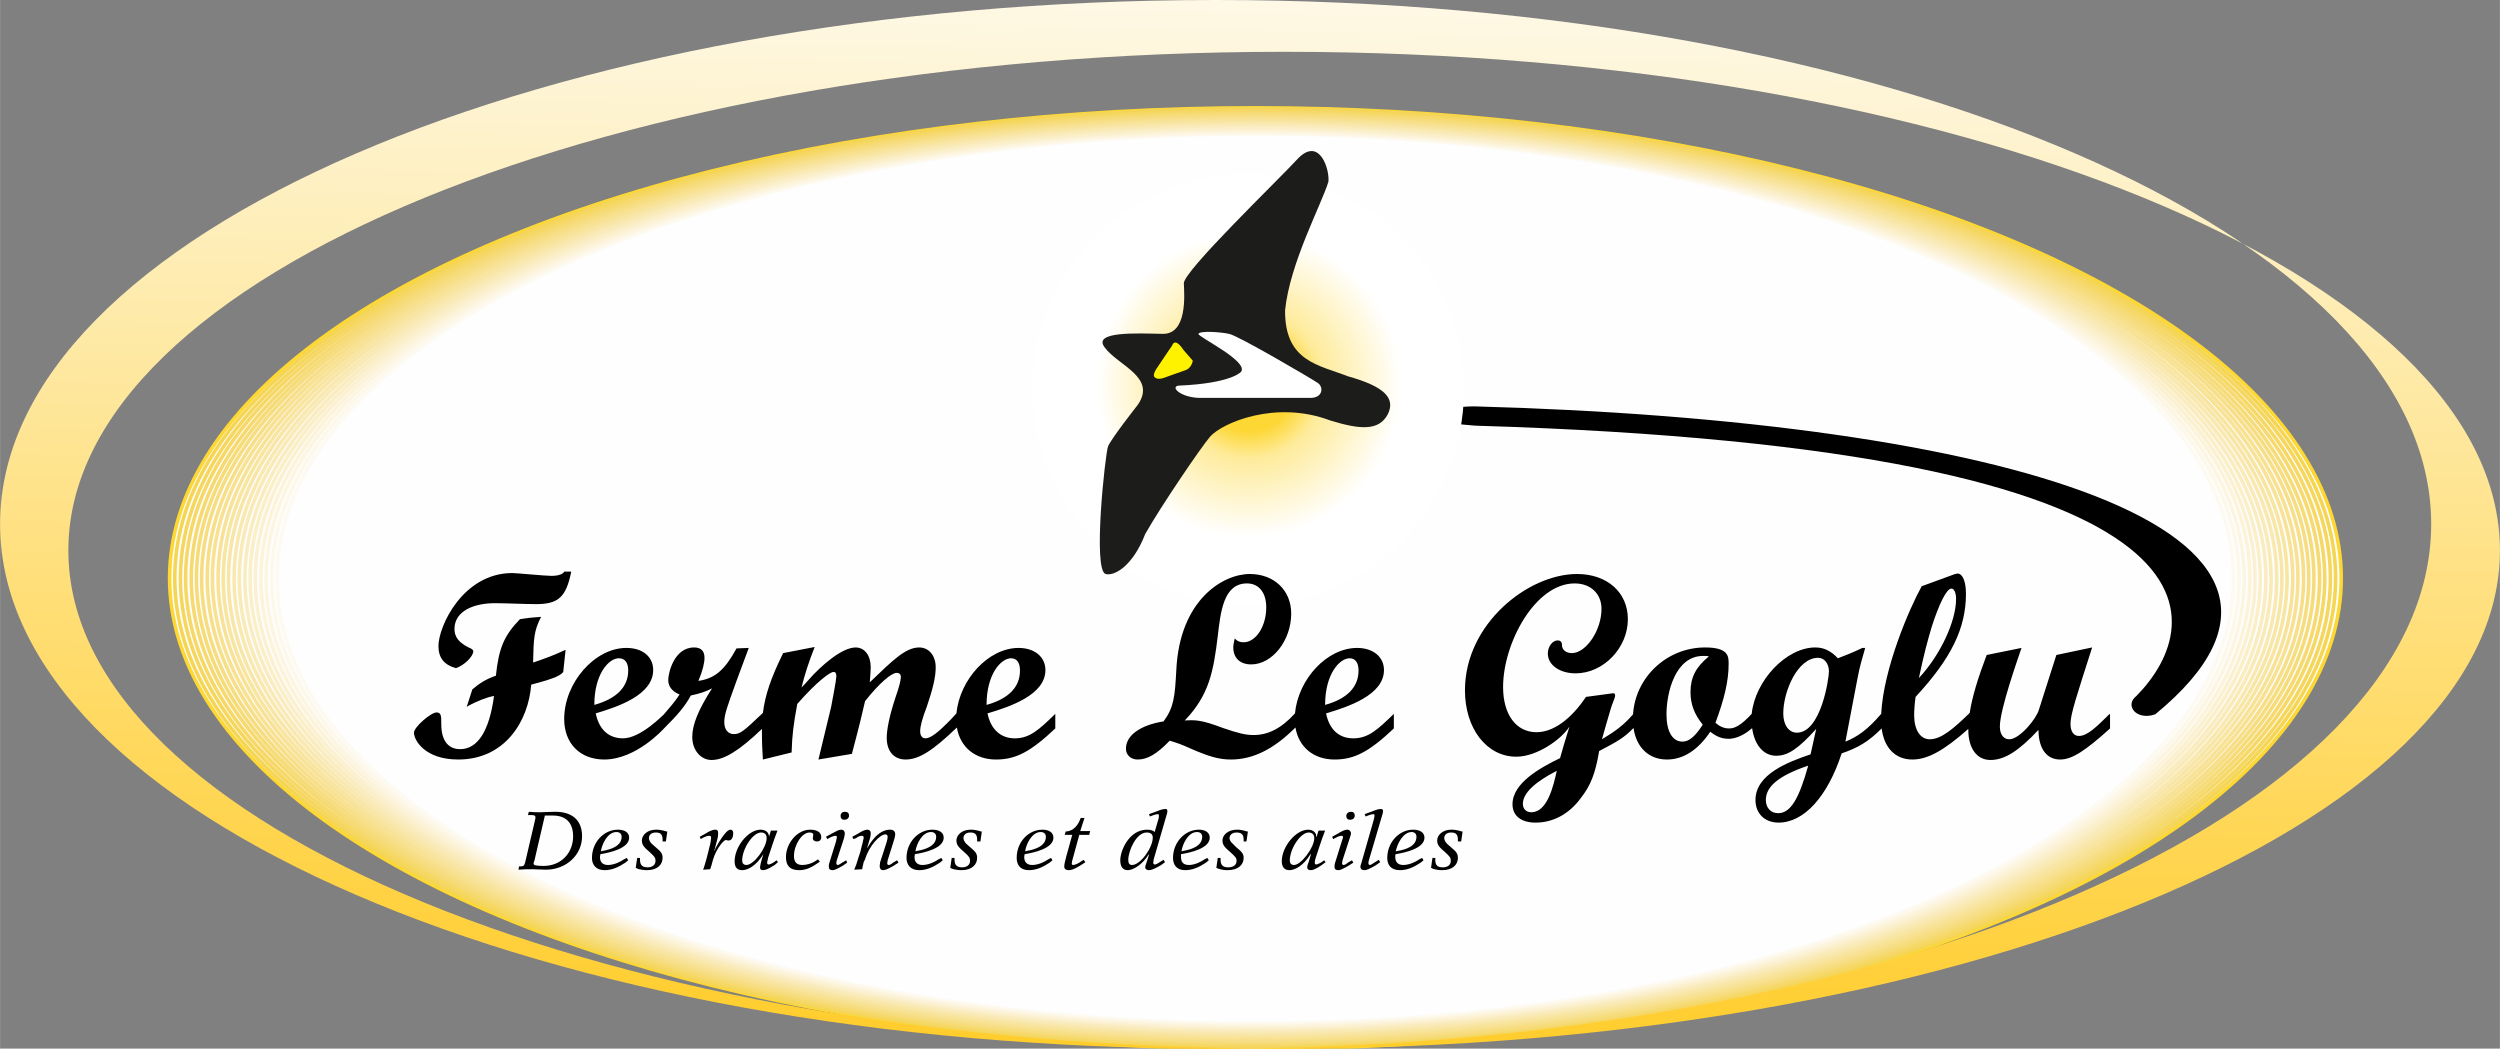 <?xml version="1.0" encoding="UTF-8"?>
<!DOCTYPE svg PUBLIC "-//W3C//DTD SVG 1.1//EN" "http://www.w3.org/Graphics/SVG/1.1/DTD/svg11.dtd">
<!-- Creator: CorelDRAW X8 -->
<svg xmlns="http://www.w3.org/2000/svg" xml:space="preserve" width="53.086mm" height="22.267mm" version="1.1" style="shape-rendering:geometricPrecision; text-rendering:geometricPrecision; image-rendering:optimizeQuality; fill-rule:evenodd; clip-rule:evenodd"
viewBox="0 0 5309 2227"
 xmlns:xlink="http://www.w3.org/1999/xlink">
 <rect x="0" y="0" width="5309" height="2227" fill="#808080" stroke="none"/>
 <defs>
  <style type="text/css">
   <![CDATA[
    .str21 {stroke:#FEFEFE;stroke-width:7.62}
    .str20 {stroke:#FDFAF2;stroke-width:7.62}
    .str19 {stroke:#FDF8EA;stroke-width:7.62}
    .str18 {stroke:#FCF5E1;stroke-width:7.62}
    .str17 {stroke:#FCF3D9;stroke-width:7.62}
    .str16 {stroke:#FBF0D1;stroke-width:7.62}
    .str15 {stroke:#FBEFC8;stroke-width:7.62}
    .str14 {stroke:#FAECC1;stroke-width:7.62}
    .str13 {stroke:#F9EAB8;stroke-width:7.62}
    .str12 {stroke:#F9E9B0;stroke-width:7.62}
    .str11 {stroke:#F8E6A8;stroke-width:7.62}
    .str10 {stroke:#F8E5A0;stroke-width:7.62}
    .str9 {stroke:#F8E298;stroke-width:7.62}
    .str8 {stroke:#F8E191;stroke-width:7.62}
    .str7 {stroke:#F7DF89;stroke-width:7.62}
    .str6 {stroke:#F6DD81;stroke-width:7.62}
    .str5 {stroke:#F6DC79;stroke-width:7.62}
    .str4 {stroke:#F6D971;stroke-width:7.62}
    .str3 {stroke:#F6D867;stroke-width:7.62}
    .str2 {stroke:#F5D65E;stroke-width:7.62}
    .str1 {stroke:#F5D554;stroke-width:7.62}
    .str0 {stroke:#FDD734;stroke-width:7.62}
    .fil23 {fill:black;fill-rule:nonzero}
    .fil25 {fill:#1C1C1A;fill-rule:nonzero}
    .fil27 {fill:#FFF200;fill-rule:nonzero}
    .fil26 {fill:white;fill-rule:nonzero}
    .fil17 {fill:url(#id0)}
    .fil8 {fill:url(#id1)}
    .fil21 {fill:url(#id2)}
    .fil12 {fill:url(#id3)}
    .fil3 {fill:url(#id4)}
    .fil16 {fill:url(#id5)}
    .fil7 {fill:url(#id6)}
    .fil20 {fill:url(#id7)}
    .fil11 {fill:url(#id8)}
    .fil2 {fill:url(#id9)}
    .fil6 {fill:url(#id10)}
    .fil15 {fill:url(#id11)}
    .fil19 {fill:url(#id12)}
    .fil10 {fill:url(#id13)}
    .fil1 {fill:url(#id14)}
    .fil14 {fill:url(#id15)}
    .fil5 {fill:url(#id16)}
    .fil18 {fill:url(#id17)}
    .fil9 {fill:url(#id18)}
    .fil0 {fill:url(#id19)}
    .fil13 {fill:url(#id20)}
    .fil4 {fill:url(#id21)}
    .fil22 {fill:url(#id22)}
    .fil24 {fill:url(#id23)}
   ]]>
  </style>
  <linearGradient id="id0" gradientUnits="userSpaceOnUse" x1="796.099" y1="1087.92" x2="4533.2" y2="1093.71">
   <stop offset="0" style="stop-opacity:1; stop-color:#FEFEFE"/>
   <stop offset="1" style="stop-opacity:1; stop-color:#FEFEFE"/>
  </linearGradient>
  <linearGradient id="id1" gradientUnits="userSpaceOnUse" xlink:href="#id0" x1="705.258" y1="1083.08" x2="4623.93" y2="1089.28">
  </linearGradient>
  <linearGradient id="id2" gradientUnits="userSpaceOnUse" xlink:href="#id0" x1="836.48" y1="1090.12" x2="4492.86" y2="1095.63">
  </linearGradient>
  <linearGradient id="id3" gradientUnits="userSpaceOnUse" xlink:href="#id0" x1="745.628" y1="1085.24" x2="4583.61" y2="1091.25">
  </linearGradient>
  <linearGradient id="id4" gradientUnits="userSpaceOnUse" xlink:href="#id0" x1="654.786" y1="1080.4" x2="4674.34" y2="1086.82">
  </linearGradient>
  <linearGradient id="id5" gradientUnits="userSpaceOnUse" xlink:href="#id0" x1="786.007" y1="1087.38" x2="4543.28" y2="1093.22">
  </linearGradient>
  <linearGradient id="id6" gradientUnits="userSpaceOnUse" xlink:href="#id0" x1="695.157" y1="1082.55" x2="4634.02" y2="1088.78">
  </linearGradient>
  <linearGradient id="id7" gradientUnits="userSpaceOnUse" xlink:href="#id0" x1="826.386" y1="1089.53" x2="4502.95" y2="1095.18">
  </linearGradient>
  <linearGradient id="id8" gradientUnits="userSpaceOnUse" xlink:href="#id0" x1="735.535" y1="1084.71" x2="4593.69" y2="1090.76">
  </linearGradient>
  <linearGradient id="id9" gradientUnits="userSpaceOnUse" xlink:href="#id0" x1="644.685" y1="1079.86" x2="4684.43" y2="1086.32">
  </linearGradient>
  <linearGradient id="id10" gradientUnits="userSpaceOnUse" xlink:href="#id0" x1="685.064" y1="1082.01" x2="4644.1" y2="1088.29">
  </linearGradient>
  <linearGradient id="id11" gradientUnits="userSpaceOnUse" xlink:href="#id0" x1="775.914" y1="1086.85" x2="4553.36" y2="1092.72">
  </linearGradient>
  <linearGradient id="id12" gradientUnits="userSpaceOnUse" xlink:href="#id0" x1="816.293" y1="1088.99" x2="4513.03" y2="1094.69">
  </linearGradient>
  <linearGradient id="id13" gradientUnits="userSpaceOnUse" xlink:href="#id0" x1="725.443" y1="1084.16" x2="4603.77" y2="1090.26">
  </linearGradient>
  <linearGradient id="id14" gradientUnits="userSpaceOnUse" xlink:href="#id0" x1="634.593" y1="1079.33" x2="4694.51" y2="1085.83">
  </linearGradient>
  <linearGradient id="id15" gradientUnits="userSpaceOnUse" xlink:href="#id0" x1="765.822" y1="1086.31" x2="4563.44" y2="1092.23">
  </linearGradient>
  <linearGradient id="id16" gradientUnits="userSpaceOnUse" xlink:href="#id0" x1="674.971" y1="1081.47" x2="4654.18" y2="1087.8">
  </linearGradient>
  <linearGradient id="id17" gradientUnits="userSpaceOnUse" xlink:href="#id0" x1="806.192" y1="1088.45" x2="4523.12" y2="1094.2">
  </linearGradient>
  <linearGradient id="id18" gradientUnits="userSpaceOnUse" xlink:href="#id0" x1="715.35" y1="1083.62" x2="4613.85" y2="1089.77">
  </linearGradient>
  <linearGradient id="id19" gradientUnits="userSpaceOnUse" xlink:href="#id0" x1="624.5" y1="1079.13" x2="4704.59" y2="1085.01">
  </linearGradient>
  <linearGradient id="id20" gradientUnits="userSpaceOnUse" xlink:href="#id0" x1="755.72" y1="1085.77" x2="4573.53" y2="1091.74">
  </linearGradient>
  <linearGradient id="id21" gradientUnits="userSpaceOnUse" xlink:href="#id0" x1="664.879" y1="1080.94" x2="4664.26" y2="1087.31">
  </linearGradient>
  <linearGradient id="id22" gradientUnits="userSpaceOnUse" x1="3913.22" y1="2278.73" x2="3965.78" y2="-260.53">
   <stop offset="0" style="stop-opacity:1; stop-color:#FFCC29"/>
   <stop offset="1" style="stop-opacity:1; stop-color:#FEFEFE"/>
  </linearGradient>
  <radialGradient id="id23" gradientUnits="userSpaceOnUse" gradientTransform="matrix(1.001 0.009 -0.009 1.001 6 -25)" cx="2651.25" cy="817.75" r="322.91" fx="2651.25" fy="817.75">
   <stop offset="0" style="stop-opacity:1; stop-color:#FDD734"/>
   <stop offset="0.302" style="stop-opacity:1; stop-color:#FDD734"/>
   <stop offset="0.482" style="stop-opacity:1; stop-color:#FEEB9A"/>
   <stop offset="1" style="stop-opacity:1; stop-color:white"/>
  </radialGradient>
 </defs>
 <g id="Layer_x0020_1">
  <ellipse class="fil0 str0" cx="2666" cy="1228" rx="2306" ry="999"/>
  <g id="_1009467872">
   <path class="fil1 str1" d="M2666 231c1267,0 2294,447 2294,997 0,550 -1027,996 -2294,996 -1267,0 -2295,-446 -2295,-996 0,-550 1028,-997 2295,-997z"/>
   <path class="fil2 str2" d="M2666 235c1261,0 2283,444 2283,993 0,549 -1022,993 -2283,993 -1261,0 -2283,-444 -2283,-993 0,-549 1022,-993 2283,-993z"/>
   <path class="fil3 str3" d="M2666 238c1254,0 2271,443 2271,990 0,547 -1017,990 -2271,990 -1255,0 -2272,-443 -2272,-990 0,-547 1017,-990 2272,-990z"/>
   <path class="fil4 str4" d="M2666 241c1248,0 2260,442 2260,987 0,545 -1012,987 -2260,987 -1248,0 -2260,-442 -2260,-987 0,-545 1012,-987 2260,-987z"/>
   <path class="fil5 str5" d="M2666 244c1242,0 2248,441 2248,984 0,544 -1006,985 -2248,985 -1242,0 -2249,-441 -2249,-985 0,-543 1007,-984 2249,-984z"/>
   <path class="fil6 str6" d="M2666 247c1235,0 2237,439 2237,981 0,542 -1002,982 -2237,982 -1236,0 -2238,-440 -2238,-982 0,-542 1002,-981 2238,-981z"/>
   <path class="fil7 str7" d="M2666 250c1229,0 2226,438 2226,978 0,541 -997,979 -2226,979 -1230,0 -2226,-438 -2226,-979 0,-540 996,-978 2226,-978z"/>
   <path class="fil8 str8" d="M2666 253c1223,0 2214,437 2214,975 0,539 -991,976 -2214,976 -1223,0 -2215,-437 -2215,-976 0,-538 992,-975 2215,-975z"/>
   <path class="fil9 str9" d="M2666 256c1217,0 2203,435 2203,972 0,538 -986,973 -2203,973 -1217,0 -2203,-435 -2203,-973 0,-537 986,-972 2203,-972z"/>
   <path class="fil10 str10" d="M2666 259c1210,0 2191,434 2191,970 0,535 -981,969 -2191,969 -1211,0 -2192,-434 -2192,-969 0,-536 981,-970 2192,-970z"/>
   <path class="fil11 str11" d="M2666 262c1204,0 2180,433 2180,967 0,533 -976,966 -2180,966 -1204,0 -2181,-433 -2181,-966 0,-534 977,-967 2181,-967z"/>
   <path class="fil12 str12" d="M2666 265c1198,0 2169,432 2169,964 0,532 -971,963 -2169,963 -1198,0 -2169,-431 -2169,-963 0,-532 971,-964 2169,-964z"/>
   <path class="fil13 str13" d="M2666 268c1191,0 2157,430 2157,961 0,530 -966,960 -2157,960 -1192,0 -2158,-430 -2158,-960 0,-531 966,-961 2158,-961z"/>
   <path class="fil14 str14" d="M2666 271c1185,0 2146,429 2146,958 0,529 -961,957 -2146,957 -1185,0 -2146,-428 -2146,-957 0,-529 961,-958 2146,-958z"/>
   <path class="fil15 str15" d="M2666 274c1179,0 2134,428 2134,955 0,527 -955,954 -2134,954 -1179,0 -2135,-427 -2135,-954 0,-527 956,-955 2135,-955z"/>
   <path class="fil16 str16" d="M2666 278c1172,0 2123,426 2123,951 0,526 -951,952 -2123,952 -1173,0 -2124,-426 -2124,-952 0,-525 951,-951 2124,-951z"/>
   <path class="fil17 str17" d="M2666 281c1166,0 2112,424 2112,948 0,524 -946,949 -2112,949 -1167,0 -2112,-425 -2112,-949 0,-524 945,-948 2112,-948z"/>
   <path class="fil18 str18" d="M2666 284c1160,0 2100,423 2100,945 0,522 -940,946 -2100,946 -1160,0 -2101,-424 -2101,-946 0,-522 941,-945 2101,-945z"/>
   <path class="fil19 str19" d="M2666 287c1154,0 2089,422 2089,942 0,521 -935,943 -2089,943 -1154,0 -2089,-422 -2089,-943 0,-520 935,-942 2089,-942z"/>
   <path class="fil20 str20" d="M2666 290c1147,0 2077,420 2077,939 0,519 -930,940 -2077,940 -1148,0 -2078,-421 -2078,-940 0,-519 930,-939 2078,-939z"/>
  </g>
  <ellipse class="fil21 str21" cx="2666" cy="1229" rx="2066" ry="937"/>
  <path class="fil22" d="M2582 0c1425,0 2581,498 2581,1113 0,615 -1156,1114 -2581,1114 -1426,0 -2582,-499 -2582,-1114 0,-615 1156,-1113 2582,-1113zm145 110c1426,0 2582,474 2582,1059 0,584 -1156,1058 -2582,1058 -1426,0 -2582,-474 -2582,-1058 0,-585 1156,-1059 2582,-1059z"/>
  <path class="fil23" d="M1196 1427c-7,10 -31,17 -68,27 -6,78 -56,159 -155,159 -71,0 -94,-41 -94,-57 0,-12 36,-43 48,-43 10,0 10,8 10,25 0,35 15,53 40,53 37,0 62,-38 72,-113 -16,3 -37,11 -58,23l12 -37c14,-12 29,-22 50,-29 6,-59 18,-86 51,-120 18,-3 30,-4 45,-5 -15,29 -16,45 -17,97 27,-9 43,-15 69,-27l-5 47zm17 -213l0 0c-11,55 -28,69 -75,69 -24,0 -63,-2 -87,-2 -44,0 -86,16 -86,55 0,17 10,29 30,39 8,3 10,6 10,8 0,11 -19,30 -37,36 -25,-7 -37,-22 -37,-47 0,-42 52,-155 157,-155 8,0 70,6 83,6 15,0 25,-4 27,-9l15 0z"/>
  <path class="fil23" d="M2241 1547c-53,50 -84,66 -126,66 -44,0 -76,-26 -83,-68 -52,50 -81,68 -109,68 -25,0 -40,-18 -40,-46 0,-18 6,-48 19,-87 7,-20 11,-35 11,-42 0,-6 -3,-9 -9,-9 -11,0 -37,22 -67,60 -8,34 -10,44 -28,112l-71 12 27 -112c3,-16 11,-58 11,-64 0,-6 -1,-10 -6,-10 -7,0 -35,20 -77,68 -8,43 -11,67 -12,103l-61 15c-1,-16 -2,-34 -2,-53 0,-4 0,-8 0,-12 -49,47 -81,66 -107,66 -23,0 -41,-21 -41,-49 0,-26 13,-58 42,-103 -14,7 -26,11 -45,15 -13,24 -29,42 -57,70 -1,1 -59,66 -127,66 -51,0 -85,-34 -85,-86 0,-77 65,-151 132,-151 35,0 57,19 57,47 0,53 -75,78 -122,92 7,34 27,53 58,53 38,0 86,-51 86,-50 13,-15 25,-29 34,-43 -16,-7 -24,-17 -24,-31 0,-14 12,-69 55,-69 15,0 22,8 22,22 0,11 -4,28 -13,49 35,-5 56,-23 81,-69l26 -1 -26 70c-21,58 -26,72 -26,88 0,15 8,25 20,25 14,0 21,-6 62,-45 5,-39 17,-74 43,-127l67 -13c-13,33 -21,58 -28,86 5,-5 7,-7 14,-15 28,-32 72,-70 101,-70 19,0 32,17 32,42 0,8 -1,18 -2,32 49,-47 76,-74 105,-74 21,0 35,18 35,42 0,21 -6,46 -19,84 -10,26 -14,42 -14,52 0,9 4,15 11,15 11,0 27,-12 55,-41l11 -12c7,-72 68,-139 132,-139 34,0 57,19 57,47 0,53 -76,78 -123,92 7,34 28,53 58,53 32,0 52,-19 86,-52l0 31zm-907 -123l0 0c0,-17 -7,-26 -20,-26 -21,0 -52,33 -52,99 47,-13 72,-38 72,-73zm832 0l0 0c0,-17 -7,-26 -19,-26 -21,0 -52,33 -52,99 47,-13 71,-38 71,-73z"/>
  <path class="fil23" d="M4367 1391l76 -16c-33,103 -46,142 -46,162 0,17 7,26 18,26 13,0 28,-10 55,-37 5,-4 6,-7 11,-10l0 31c-53,48 -81,66 -106,66 -32,0 -46,-28 -46,-63 -42,45 -72,64 -102,64 -29,0 -47,-25 -47,-64l0 -2c-53,47 -87,65 -119,65 -36,0 -60,-25 -65,-66 -28,28 -50,41 -85,53 -30,92 -80,147 -134,147 -29,0 -49,-19 -49,-48 0,-55 70,-81 117,-97l12 -54c-38,42 -60,57 -85,57 -27,0 -46,-23 -51,-58l-1 0c-19,17 -38,22 -48,22 -15,0 -26,-4 -40,-15 -27,40 -58,59 -92,59 -38,0 -65,-25 -71,-67 -20,21 -35,29 -73,49 -8,48 -18,73 -39,100 -25,34 -59,52 -96,52 -30,0 -49,-14 -49,-39 0,-45 58,-77 101,-98 7,-25 10,-35 20,-67 -17,27 -69,64 -113,64 -63,0 -109,-60 -109,-141 0,-141 134,-247 238,-247 64,0 108,39 108,96 0,61 -52,115 -111,115 -34,0 -59,-18 -59,-42 0,-15 10,-28 21,-28 5,0 9,3 9,9 0,15 14,18 21,18 30,0 63,-48 63,-94 0,-32 -23,-54 -57,-54 -84,0 -152,127 -152,220 0,59 28,96 71,96 35,0 73,-27 105,-75l52 -7c8,-2 10,0 10,4 0,5 -8,22 -9,27 -8,26 -13,45 -19,66 30,-18 47,-31 66,-53 5,-79 72,-142 153,-142 50,0 50,19 50,35 0,36 -9,74 -28,125 8,7 17,12 29,12 11,0 24,-5 48,-31 7,-70 73,-141 135,-141 18,0 33,7 48,23 18,-7 29,-11 52,-22l6 0c-6,21 -12,41 -16,63l-26 136c25,-10 47,-25 76,-59 5,-97 60,-224 86,-271l71 -26c2,0 4,-1 5,-1 11,0 18,17 18,43 0,73 -31,137 -107,219 -2,14 -3,29 -3,39 0,31 13,51 33,51 25,0 51,-23 85,-56 5,-33 17,-73 36,-123l74 -15c-6,18 -46,130 -46,167 0,17 8,27 20,27 22,0 58,-44 63,-63l37 -116zm-1133 316l0 0c0,11 7,18 18,18 34,0 47,-56 54,-88 -47,24 -72,48 -72,70zm356 -237l0 0c0,-31 11,-53 39,-76 -3,-1 -7,-1 -12,-1 -59,0 -78,77 -78,124 0,37 13,58 34,58 14,0 27,-11 43,-36 -18,-22 -26,-44 -26,-69zm160 229l0 0c0,16 10,28 26,28 26,0 44,-29 64,-101 -62,21 -90,44 -90,73zm37 -184l0 0c0,25 12,41 29,41 51,0 68,-115 68,-130 0,-17 -10,-29 -23,-29 -44,0 -74,72 -74,118zm367 -243l0 0c0,-13 -4,-22 -10,-22 -10,0 -26,32 -42,82 -9,31 -15,52 -27,108 45,-48 79,-120 79,-168z"/>
  <g id="_999641376">
   <path class="fil23" d="M1136 1742c1,-3 1,-6 1,-6 0,-3 -1,-5 -8,-5l-8 0 2 -7c8,1 16,1 24,1 9,0 19,-1 32,-1 35,0 57,17 57,52 0,40 -34,71 -77,71 -10,0 -20,-1 -29,-1 -10,0 -19,0 -29,1l1 -7 3 0c6,0 8,-1 10,-8l21 -90zm-1 85l0 0c-1,3 -2,5 -2,7 0,3 3,5 21,5 38,0 63,-28 63,-63 0,-37 -25,-44 -42,-44 -7,0 -13,0 -18,0l-22 95z"/>
   <path class="fil23" d="M1328 1832c-15,10 -29,16 -44,16 -19,0 -27,-12 -27,-26 0,-33 25,-60 55,-60 13,0 24,5 24,17 0,23 -42,32 -61,35 0,1 -1,3 -1,6 0,10 5,17 17,17 13,0 27,-7 34,-12l6 -3 3 5 -6 5zm-48 -25l0 0c17,-3 40,-10 40,-30 0,-6 -4,-10 -11,-10 -19,0 -31,26 -33,41l4 -1z"/>
   <path class="fil23" d="M1359 1822l0 3c0,10 3,17 16,17 10,0 17,-5 17,-14 0,-6 -2,-9 -12,-18 -10,-9 -17,-14 -17,-25 0,-11 11,-23 30,-23 7,0 12,1 16,2 3,1 6,2 8,2l-3 21 -7 0 0 -4c0,-9 -3,-15 -14,-15 -11,0 -15,6 -15,12 0,2 1,7 6,12l8 7c12,10 15,14 15,23 0,14 -11,26 -33,26 -7,0 -12,-1 -17,-2 -3,-1 -5,-2 -7,-3l3 -21 6 0z"/>
   <path class="fil23" d="M1486 1777l11 -6c8,-5 15,-9 22,-9 4,0 6,2 6,7 0,4 0,8 -3,18l-5 19 1 0 1 -4c5,-9 22,-40 32,-40 3,0 6,2 6,7 0,5 -1,16 -10,16 -3,0 -3,-1 -6,-1 -4,0 -20,18 -27,42 -2,8 -4,15 -6,20l-15 1c3,-7 5,-16 8,-26l3 -12c3,-11 6,-23 6,-30 0,-3 -1,-4 -4,-4 -3,0 -7,1 -13,4l-5 3 -2 -5z"/>
   <path class="fil23" d="M1652 1831l-7 6c-14,9 -20,11 -25,11 -5,0 -6,-3 -6,-6 0,-3 1,-6 2,-11l5 -17 0 0c-16,26 -34,34 -45,34 -13,0 -16,-9 -16,-19 0,-31 29,-67 55,-67 12,0 18,7 18,15l0 0 4 -13 14 0c-8,20 -16,46 -20,58 -1,6 -2,9 -2,10 0,2 1,4 3,4 3,0 9,-3 13,-6l4 -3 3 4zm-67 6l0 0c16,0 43,-37 43,-57 0,-8 -4,-12 -12,-12 -17,0 -40,34 -40,60 0,5 3,9 9,9z"/>
   <path class="fil23" d="M1704 1837c9,0 19,-3 27,-8l6 -4 4 5c-17,12 -29,18 -44,18 -21,0 -28,-11 -28,-28 0,-29 24,-58 51,-58 13,0 24,4 24,16 0,5 -3,9 -9,9 -6,0 -9,-3 -9,-7 0,-2 1,-4 1,-7 0,-3 -2,-5 -8,-5 -16,0 -33,26 -33,50 0,12 5,19 18,19z"/>
   <path class="fil23" d="M1754 1777l11 -6c9,-5 16,-9 21,-9 6,0 8,4 8,8 0,3 -1,7 -2,11l-15 46c-1,3 -1,5 -1,6 0,2 1,4 3,4 2,0 5,-2 11,-6l7 -4 2 5 -10 7c-9,5 -16,9 -21,9 -5,0 -8,-2 -8,-7 0,-3 0,-5 1,-8l14 -45c1,-4 2,-8 2,-10 0,-2 0,-3 -3,-3 -2,0 -6,1 -12,4l-5 3 -3 -5zm39 -36l0 0c-5,0 -8,-3 -8,-8 0,-6 4,-9 9,-9 6,0 9,3 9,8 0,6 -5,9 -10,9z"/>
   <path class="fil23" d="M1810 1777l11 -6c8,-5 15,-9 21,-9 3,0 7,2 7,7 0,5 -1,11 -3,16l-5 17 0 0c6,-10 23,-40 49,-40 8,0 11,4 11,10 0,5 -3,13 -5,20l-11 35c0,3 -1,5 -1,6 0,2 1,4 3,4 3,0 6,-2 11,-6l7 -4 3 5 -11 7c-9,5 -16,9 -22,9 -4,0 -7,-3 -7,-9 0,-2 1,-5 1,-8l14 -43c1,-4 2,-8 2,-11 0,-4 -3,-5 -5,-5 -11,0 -34,23 -43,53l-3 6c-1,6 -3,11 -3,15l-17 1c3,-7 6,-15 9,-26l4 -12c2,-10 5,-18 6,-25 1,-2 1,-4 1,-5 0,-3 -1,-4 -4,-4 -3,0 -7,1 -12,5l-6 2 -2 -5z"/>
   <path class="fil23" d="M1996 1832c-15,10 -29,16 -44,16 -19,0 -27,-12 -27,-26 0,-33 25,-60 55,-60 13,0 24,5 24,17 0,23 -42,32 -61,35 0,1 -1,3 -1,6 0,10 5,17 17,17 13,0 27,-7 34,-12l6 -3 3 5 -6 5zm-48 -25l0 0c17,-3 40,-10 40,-30 0,-6 -4,-10 -11,-10 -19,0 -31,26 -33,41l4 -1z"/>
   <path class="fil23" d="M2027 1822l0 3c0,10 3,17 16,17 10,0 17,-5 17,-14 0,-6 -2,-9 -12,-18 -10,-9 -17,-14 -17,-25 0,-11 11,-23 30,-23 7,0 12,1 16,2 3,1 6,2 8,2l-3 21 -7 0 0 -4c0,-9 -3,-15 -14,-15 -11,0 -15,6 -15,12 0,2 1,7 6,12l8 7c12,10 15,14 15,23 0,14 -11,26 -33,26 -7,0 -12,-1 -17,-2 -3,-1 -6,-2 -7,-3l3 -21 6 0z"/>
   <path class="fil23" d="M2229 1832c-15,10 -29,16 -44,16 -19,0 -26,-12 -26,-26 0,-33 24,-60 55,-60 12,0 23,5 23,17 0,23 -42,32 -61,35 0,1 -1,3 -1,6 0,10 5,17 17,17 13,0 27,-7 34,-12l6 -3 3 5 -6 5zm-48 -25l0 0c17,-3 40,-10 40,-30 0,-6 -4,-10 -11,-10 -19,0 -31,26 -33,41l4 -1z"/>
   <path class="fil23" d="M2263 1766c18,-1 27,-15 32,-29l8 0 -9 28 21 0 -2 8 -21 0 -14 51c-1,3 -2,7 -2,10 0,2 1,3 3,3 4,0 12,-4 16,-7l6 -4 4 5 -6 4c-8,5 -20,13 -29,13 -7,0 -10,-3 -10,-8 0,-4 2,-12 4,-20l13 -47 -16 0 2 -7z"/>
   <path class="fil23" d="M2474 1831l-8 6c-10,6 -20,11 -26,11 -4,0 -8,-2 -8,-6 0,-4 2,-7 3,-11l5 -16 -1 0c-12,20 -32,33 -44,33 -11,0 -16,-8 -16,-21 0,-21 19,-65 57,-65 8,0 13,2 16,5l7 -24c2,-5 2,-9 2,-11 0,-2 -1,-3 -2,-3 -3,0 -7,1 -12,3l-5 2 -2 -5 11 -4c8,-3 17,-7 24,-7 3,0 4,2 4,4 0,4 -1,7 -2,10l-27 93c0,2 -1,6 -1,7 0,2 1,4 3,4 2,0 5,-1 14,-7l5 -3 3 5zm-70 6l0 0c18,0 44,-37 44,-58 0,-8 -5,-11 -13,-11 -22,0 -39,39 -39,58 0,7 2,11 8,11z"/>
   <path class="fil23" d="M2561 1832c-15,10 -29,16 -44,16 -19,0 -26,-12 -26,-26 0,-33 25,-60 55,-60 12,0 23,5 23,17 0,23 -42,32 -61,35 0,1 0,3 0,6 0,10 4,17 17,17 12,0 26,-7 33,-12l6 -3 3 5 -6 5zm-48 -25l0 0c17,-3 40,-10 40,-30 0,-6 -4,-10 -11,-10 -19,0 -31,26 -33,41l4 -1z"/>
   <path class="fil23" d="M2592 1822l0 3c0,10 3,17 16,17 11,0 18,-5 18,-14 0,-6 -3,-9 -13,-18 -10,-9 -17,-14 -17,-25 0,-11 11,-23 31,-23 6,0 11,1 15,2 3,1 6,2 8,2l-3 21 -6 0 0 -4c0,-9 -3,-15 -15,-15 -10,0 -15,6 -15,12 0,2 1,7 7,12l7 7c12,10 16,14 16,23 0,14 -11,26 -34,26 -7,0 -12,-1 -16,-2 -4,-1 -6,-2 -8,-3l3 -21 6 0z"/>
   <path class="fil23" d="M2815 1831l-8 6c-13,9 -19,11 -24,11 -5,0 -7,-3 -7,-6 0,-3 1,-6 3,-11l5 -17 -1 0c-16,26 -34,34 -45,34 -12,0 -16,-9 -16,-19 0,-31 30,-67 56,-67 11,0 18,7 17,15l1 0 4 -13 14 0c-8,20 -16,46 -20,58 -2,6 -2,9 -2,10 0,2 1,4 3,4 2,0 9,-3 13,-6l4 -3 3 4zm-67 6l0 0c15,0 43,-37 43,-57 0,-8 -5,-12 -12,-12 -17,0 -40,34 -40,60 0,5 3,9 9,9z"/>
   <path class="fil23" d="M2829 1777l11 -6c8,-5 15,-9 21,-9 5,0 8,4 8,8 0,3 -2,7 -3,11l-15 46c0,3 -1,5 -1,6 0,2 1,4 3,4 3,0 6,-2 11,-6l7 -4 3 5 -11 7c-9,5 -16,9 -21,9 -5,0 -8,-2 -8,-7 0,-3 0,-5 1,-8l14 -45c1,-4 3,-8 3,-10 0,-2 -1,-3 -3,-3 -3,0 -7,1 -12,4l-6 3 -2 -5zm38 -36l0 0c-5,0 -8,-3 -8,-8 0,-6 5,-9 10,-9 5,0 8,3 8,8 0,6 -5,9 -10,9z"/>
   <path class="fil23" d="M2931 1831l-10 7c-14,8 -19,10 -24,10 -4,0 -8,-2 -8,-7 0,-3 1,-5 2,-8l26 -91c1,-4 2,-8 2,-10 0,-2 -1,-3 -2,-3 -3,0 -7,1 -12,3l-5 2 -2 -5 11 -4c8,-3 17,-7 23,-7 4,0 5,2 5,4 0,4 -1,7 -2,10l-28 95c-1,3 -1,5 -1,6 0,2 1,4 3,4 2,0 5,-2 11,-6l8 -5 3 5z"/>
   <path class="fil23" d="M3017 1832c-15,10 -29,16 -44,16 -20,0 -27,-12 -27,-26 0,-33 25,-60 55,-60 13,0 24,5 24,17 0,23 -42,32 -61,35 -1,1 -1,3 -1,6 0,10 5,17 17,17 13,0 27,-7 34,-12l6 -3 3 5 -6 5zm-48 -25l0 0c17,-3 39,-10 39,-30 0,-6 -4,-10 -10,-10 -19,0 -31,26 -34,41l5 -1z"/>
   <path class="fil23" d="M3048 1822l0 3c0,10 2,17 16,17 10,0 17,-5 17,-14 0,-6 -2,-9 -12,-18 -10,-9 -17,-14 -17,-25 0,-11 11,-23 30,-23 7,0 12,1 16,2 3,1 6,2 8,2l-3 21 -7 0 0 -4c0,-9 -3,-15 -14,-15 -11,0 -15,6 -15,12 0,2 1,7 6,12l8 7c12,10 15,14 15,23 0,14 -11,26 -33,26 -8,0 -12,-1 -17,-2 -3,-1 -6,-2 -7,-3l3 -21 6 0z"/>
  </g>
  <g id="_999661248">
   <path class="fil23" d="M3133 904c1642,49 1554,422 1404,574 -26,20 0,53 40,39 477,-392 -330,-624 -1446,-654 -74,0 -150,30 2,41z"/>
  </g>
  <circle class="fil24" cx="2651" cy="827" r="458"/>
  <g id="_999638976">
   <path class="fil25" d="M2758 335c-47,51 -246,242 -244,267 1,24 8,109 -46,107 -53,-1 -149,-6 -122,29 29,39 111,63 70,122 0,0 -56,71 -63,88 -6,16 -33,264 -5,271 17,5 57,-15 84,-85 34,-60 119,-185 138,-207 26,-29 139,-78 255,-34 62,19 103,23 122,-13 17,-34 -6,-59 -85,-81 -61,-24 -134,-31 -133,-140 10,-100 77,-224 92,-273 3,-25 -18,-95 -63,-51z"/>
   <path class="fil26" d="M2545 709c3,-7 46,-4 65,0 18,3 175,95 188,104 13,8 12,32 -15,32l-238 0c-40,-2 -60,-24 -42,-26 115,-5 133,-30 133,-30 14,-23 -93,-74 -91,-80z"/>
   <path class="fil27" d="M2489 734c7,-19 24,9 24,9l20 23c0,0 -2,15 -15,20 -12,4 -45,16 -45,16 -11,4 -18,3 -22,-2 -3,-5 4,-16 7,-20 3,-5 31,-46 31,-46z"/>
  </g>
  <path class="fil23" d="M2960 1547c-53,50 -84,66 -126,66 -44,0 -76,-26 -83,-68 -45,45 -89,68 -137,68 -25,0 -46,-6 -85,-23 -22,-10 -29,-12 -45,-17 -27,28 -47,40 -68,40 -15,0 -25,-10 -25,-23 0,-28 30,-50 80,-58 22,-30 24,-53 27,-109 7,-149 99,-204 156,-204 52,0 88,35 88,84 0,57 -40,108 -85,108 -24,0 -38,-14 -38,-36 0,-5 1,-10 3,-19 6,6 11,8 19,8 26,0 48,-34 48,-74 0,-32 -16,-51 -41,-51 -50,0 -56,61 -62,112 -9,74 -18,125 -70,179 21,-1 34,-2 81,16 32,11 48,15 65,15 31,0 59,-14 88,-46 7,-73 68,-139 132,-139 34,0 57,19 57,47 0,53 -76,78 -123,92 7,34 27,53 58,53 32,0 52,-19 86,-52l0 31zm-75 -123l0 0c0,-17 -7,-26 -19,-26 -21,0 -52,33 -52,99 47,-13 71,-38 71,-73z"/>
 </g>
</svg>
